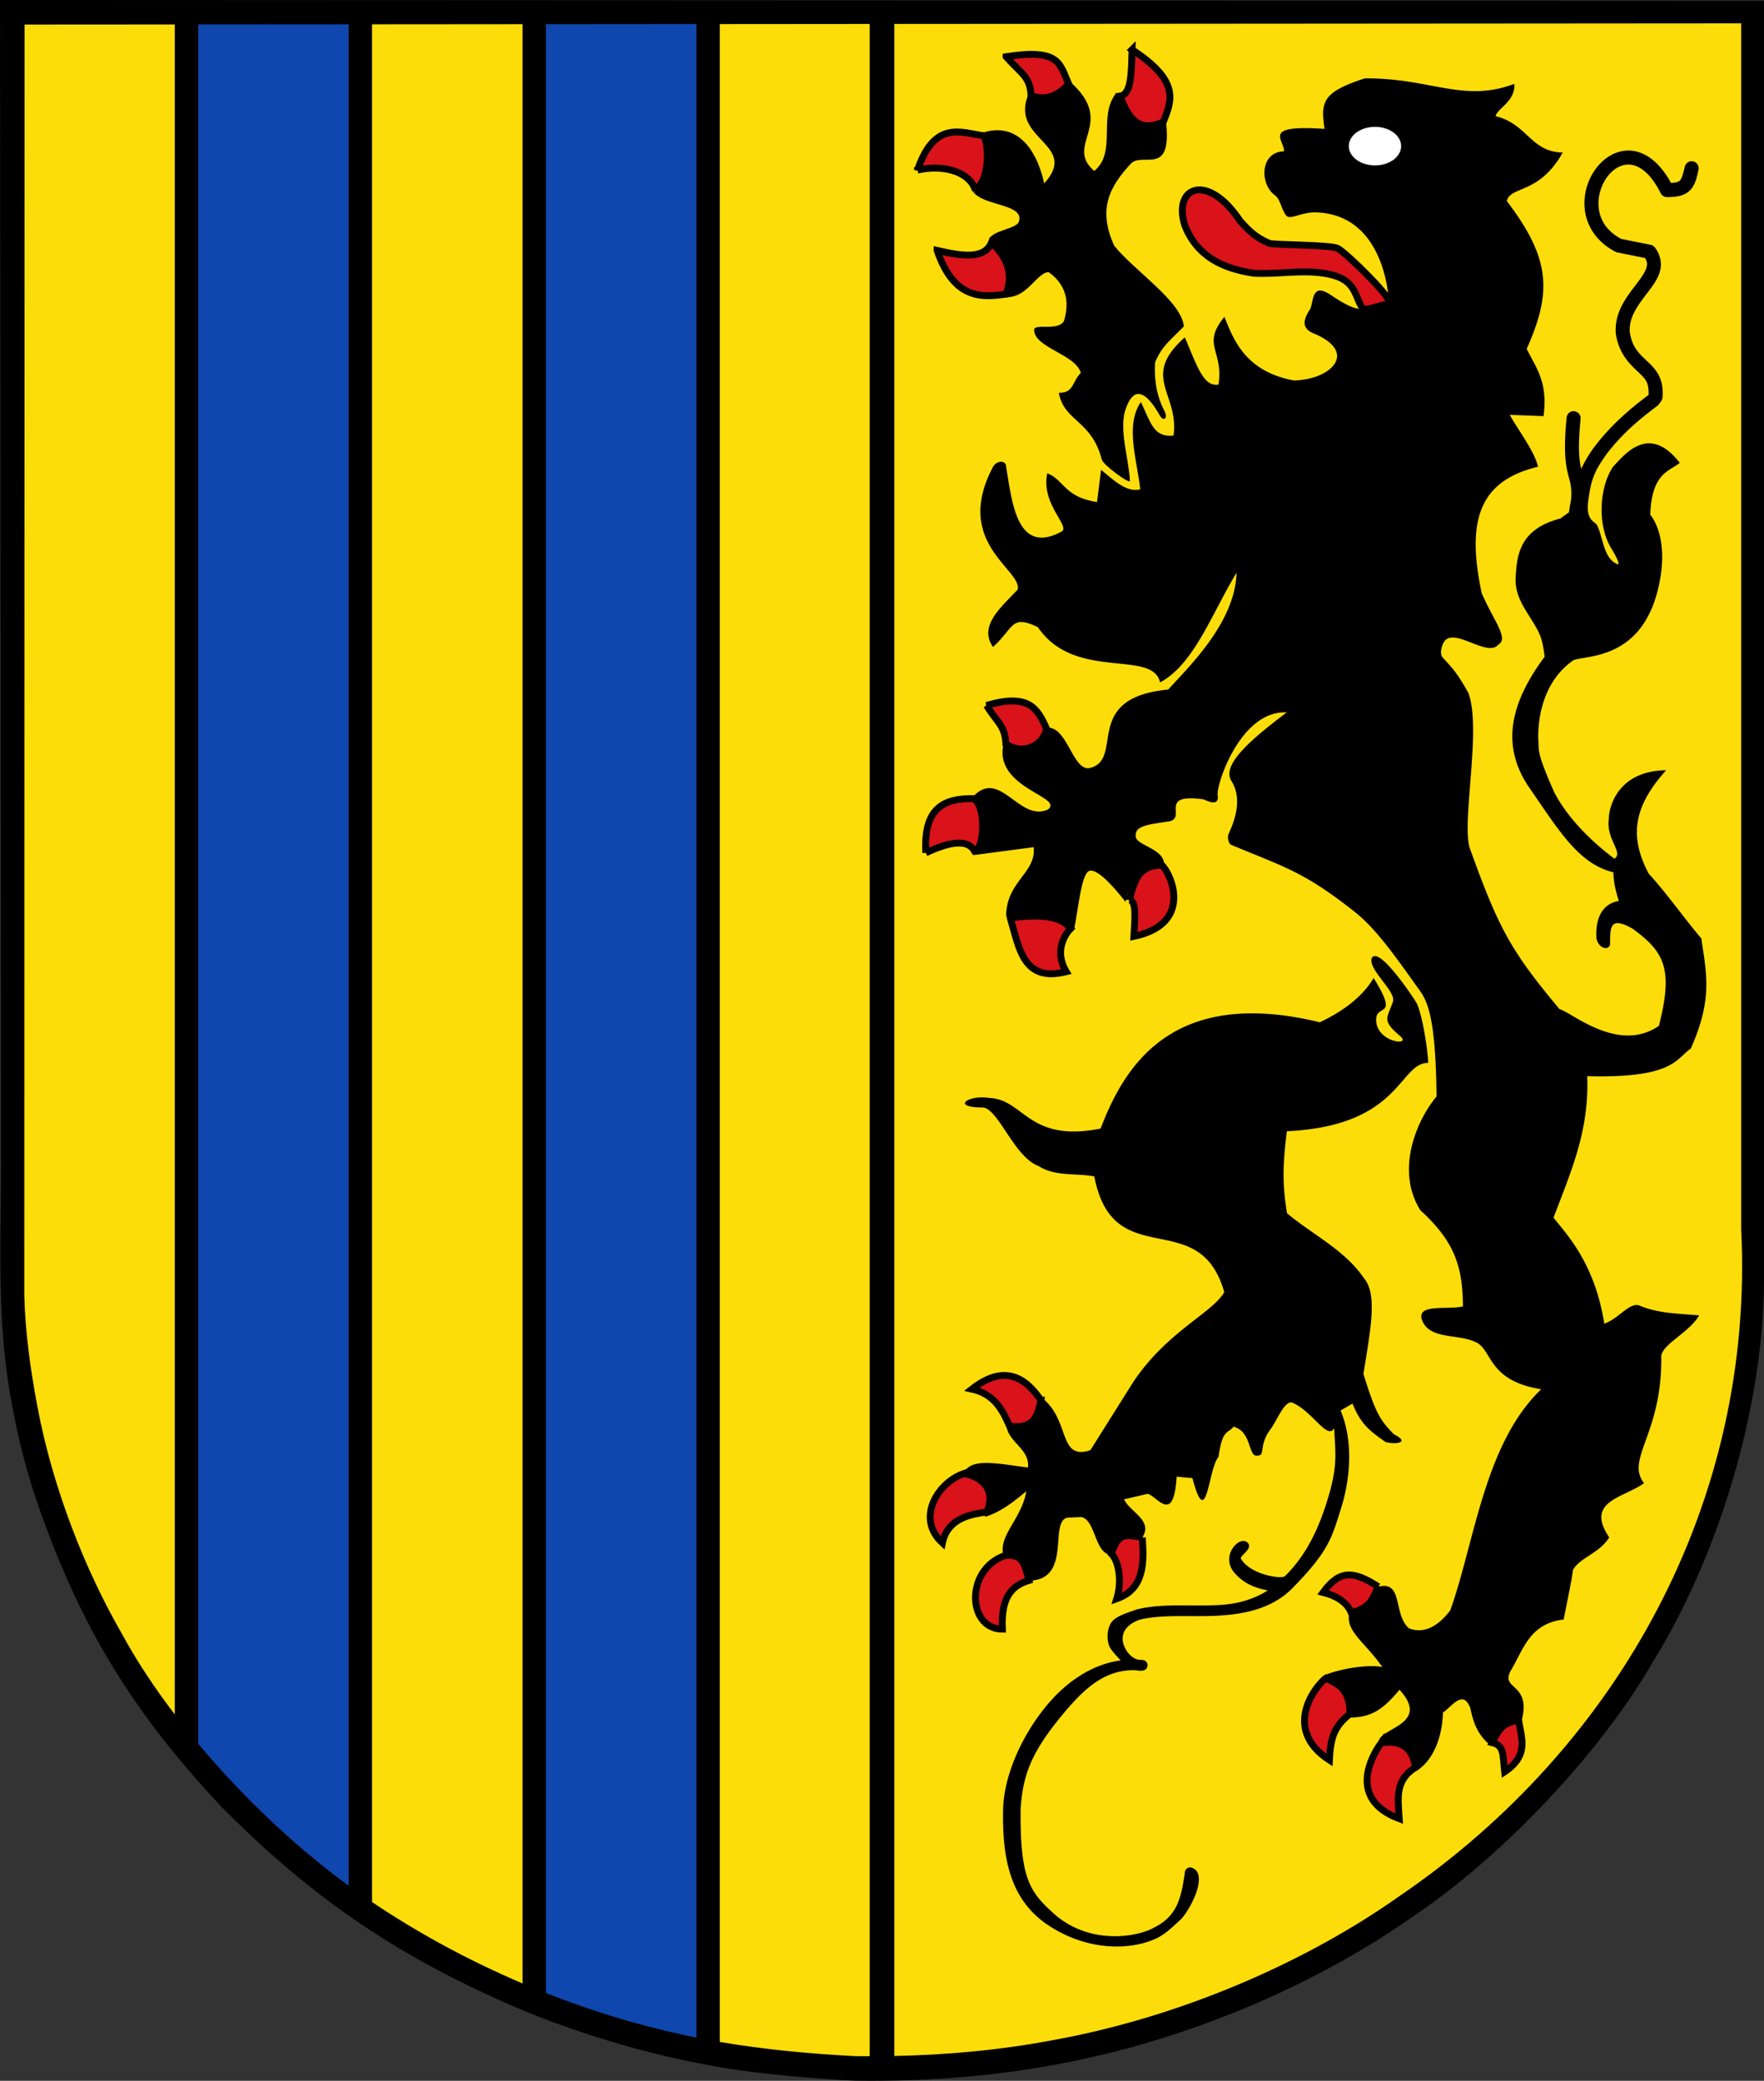 <?xml version="1.0" encoding="utf-8"?>
<svg xmlns="http://www.w3.org/2000/svg" height="577.949" width="490">
  <rect width="100%" height="100%" fill="#333333" stroke="none"/>
  <g stroke-width=".213">
    <path d="M237.438 577.917c19.69.273 39.39-1.159 59.154-5.112 36.526-7.224 70.601-22.693 95.885-40.482 25.282-16.967 52.136-45.659 66.382-70.261a1.13 1.13 0 0 1 .266-.474c17.86-28.764 30.67-69.651 30.875-105.911V.207L0 0l.273 323.38c0 22.758-1.298 45.046 3.269 67.807a184.558 184.558 0 0 0 6.61 25.627c12.135 35.228 26.854 58.882 51.319 84.982 25.9 26.169 49.68 41.773 81.167 55.472 19.424 8.314 41.506 14.585 62.016 17.655 10.976 1.496 21.874 2.449 32.784 2.995v-.001z"/>
    <path d="m483.661 6.48-235.244.166v564.41c14.579-.301 29.261-1.6 43.947-4.383 36.326-6.544 71.082-22.144 96.231-39.93 61.47-41.846 98.816-110.136 95.066-185.378zM241.584 6.653l-41.636.033v560.467c12.616 2.16 25.177 3.294 37.627 3.949 1.337.015 2.67.02 4.01.02z" fill="#fcdd09"/>
    <path d="m193.448 6.686-41.802.033v546.848c13.252 5.218 27.306 9.478 41.803 12.374z" fill="#0f47af"/>
    <path d="m145.153 6.72-41.81.033v521.54c12.343 8.328 26.476 16.092 41.81 22.617z" fill="#fcdd09"/>
    <path d="m96.85 6.76-41.802.027v477.527c12.345 14.749 27.08 28.724 41.803 39.439z" fill="#0f47af"/>
    <path d="M48.548 6.793 6.82 6.82l-.073 353.02c.272 10.29 1.7 20.441 3.61 30.667 4.229 22.693 13.289 45.591 23.515 63.306 3.98 7.331 8.973 14.898 14.678 22.383V6.793Z" fill="#fcdd09"/>
  </g>
  <path d="M379.056 21.772c-11.607 3.845-12.255 6.322-11.127 14.026-17.669-1.184-11.184 2.913-11.256 6.24-6.648.1-6.913 9.12-2.415 12.29 1.414.997 1.99 4.867 3.29 5.76 1.227.844 4.151-1.235 8.125-1.091 17.854.646 20.015 21.001 20.148 25.286-7.143 1.817-7.838 3.228-16.179-2.364-5.636-3.778-4.595 2.292-5.884 4.229-2.276 3.417-1.547 5.341 1.059 6.419 12.732 5.264 4.87 12.911-5.404 13.107-13.654-2.503-16.844-11.624-19.302-17.66-6.459 7.844-.147 9.377-1.643 18.8-4.153.702-5.877-5.008-9.353-13.105-12.417 10.985-1.52 15.528-3.133 27.274-5.537.563-6.288-3.56-9.073-9.305-4.518 6.437-.917 16.69-.188 24.228-3.722 1.023-7.452-2.61-10.864-5.415l-1.132 8.949c-9.184-1.41-9.075-6.147-13.82-7.973-1.85 8.435 6.426 14.65 4.022 16.151-12.727 6.936-13.83-8.866-15.452-17.942-.019-2.068-2.731-1.718-3.65.017-11.195 21.15 8.197 28.57 6.856 34.08-5.054 5.309-10.802 10.202-6.842 15.928 5.952-5.443 4.97-9.083 12.447-5.512 10.236 15.12 31.899 6.052 33.953 15.347 9.384-4.96 14.299-18.958 21.25-30.464-.397 14.11-13.773 26.568-18.976 32.457-24.375 2.291-11.842 19.537-21.932 21.828-4.645.69-6.12-11.69-11.759-11.23-2.264 4.669-6.554 7.694-12.067 4.49-2.84 12.402 17.22 14.723 12.253 18.273-7.966 3.412-13.257-11.56-20.689-3.638 5.104 2.554 2.262 11.712.062 16.26l16.744-2.203c.728 7.317-7.613 9.348-7.65 19.302 7.675-.29 13.248-1.391 18.782 3.933 1.244-5.496 1.989-15.445 4.227-16.622 2.788-1.112 9.302 7.568 10.2 8.589.997-6.706 5.965-10.556 10.631-10.153.49-4.509-7.582-5.51-7.82-7.917-.441-3.224 3.639-3.389 9.446-4.34 4.619-1.102-3.21-7.747 9.211-6.106.51.068 4.567 2.483 4.113-1.06-.625-2.506 6.214-23.734 19.158-23.06-9.252 7.012-18.274 14.403-15.38 19.014 2.285 3.637 2.193 8.422-.785 14.763-.353.751-.06 2.673.729 3.003 14.806 6.195 19.875 7.313 33.853 18.238 5.145 4.022 9.27 9.165 17.485 20.773 2.516 3.556 5.448 5.807 5.714 30.872-5.72 6.917-11.382 20.61-4.501 31.61 9.349 8.558 11.752 15.319 11.841 26.706-4.162 1.057-13.571-.998-11.203 4.2 2.271 4.983 9.695 3.416 14.542 5.639 4.93 1.906 3.173 10.756 18.392 13.176-15.843 15.21-18.459 42.434-25.266 61.42-4.278 5.632-8.412 6.265-11.518 4.947-4.444-3.977-1.411-13.351-8.558-11.501-1.959 4.46-3.417 6.25-7.957 7.306-1.147 5.076 4.393 8.093 9.162 14.97-5.389-.974-15 1.37-16.692 2.696 7.634 2.814 7.344 6.75 7.794 11.333 6.106.006 9.38-2.564 13.685-7.701 9.098 9.967-6.605 10.668-5.752 14.776 8.308.362 9.041.98 10.405 7.772 4.568-2.76 7.208-9.091 7.403-16.225 2.28-1.425 5.59-6.707 7.613-1.188.883 4.22 2.09 7.55 5.803 10.485 1.485-5.423 3.912-7.644 8.474-7.15 2.634-10.45-5.792-8.296-3.158-13.602 3.65-5.993 5.243-13.271 14.81-14.377.849-4.558 2.214-10.658 2.55-13.673 1.738-3.477 7.335-4.64 10.102-9.145-6.81-10.077 3.872-10.893 9.666-15.054-5.266-6.748 5.158-13.752 4.78-35.419.679-3.473 7.789-6.431 10.526-11.19-7.734-.605-11.354-.697-16.259-2.587-2.843-1.543-5.957 3.516-10.094 4.888-2.634-16.942-10.661-25.02-14.092-29.44 4.965-13.115 9.928-24.168 9.36-39.3 24.098.654 24.64-4.88 28.763-7.65 5.944-13.44 4.525-20.078 2.919-30.61-4.573-5.386-10.224-13.304-14.609-17.986-5.165-9.826-4.703-18.153 4.858-28.73-14.207.198-16 11.344-15.91 13.358-.93 5.852 4.164 9.441 1.537 11.224-3.92-2.926-12.14-9.696-16.683-18.371-4.958-11.136-4.277-11.638-4.455-14.643 0 0-1.082-14.25 9.33-21.822 2.036-2.123 20.354 1.264 24.527-23.011 2.137-12.431-2.78-17.699-2.78-17.699.421-11.548 5.175-11.98 8.217-14.408-8.45-10.84-15.027-2.704-18.538 1.08-3.699 5.38-4.552 16.004-.515 22.634 1.992 3.273 2.589 5.037 1.509 4.317-3.58-1.574-3.82-7.298-5.273-10.344-.572-1.693-3.39-1.15-2.609-7.253.828-6.052 1.775-8.313 5.397-13.297 3.83-4.835 7.75-8.455 13.732-12.922.445-.333 1.428-1.645 1.476-2.2.467-5.316-1.631-7.786-4.005-10.03-2.36-2.231-4.42-3.927-5.077-8.382-.242-4.279 2.458-7.609 5.094-11.081 1.325-1.746 2.631-3.486 3.258-5.585.627-2.099.288-4.62-1.385-6.781a1.947 1.947 0 0 0-1.16-.723l-8.17-1.633c-4.013-2.142-5.75-5.112-6.211-8.239-.469-3.182.526-6.574 2.31-8.973 1.783-2.4 4.161-3.705 6.596-3.393 2.435.312 5.448 2.313 8.268 7.915.328.65.99 1.062 1.718 1.071 2.87.037 5.045-.439 6.487-1.965 1.442-1.526 1.789-3.41 2.305-5.669a1.95 1.95 0 0 0-3.8-.869c-.509 2.224-.934 3.434-1.34 3.863-.332.352-.949.633-2.498.71-3.059-5.534-6.792-8.426-10.645-8.92a9.611 9.611 0 0 0-1.52-.075c-3.496.12-6.602 2.183-8.7 5.006-2.398 3.226-3.669 7.547-3.032 11.87.637 4.324 3.336 8.596 8.482 11.25.162.084.334.144.512.18l7.685 1.541c.645 1.024.658 1.74.365 2.721-.345 1.157-1.345 2.647-2.629 4.338-2.566 3.382-6.26 7.728-5.874 13.765.002.05.007.102.012.15.806 5.655 3.97 8.567 6.27 10.742 2.13 2.014 2.925 2.896 2.832 6.31-5.674 4.232-10.326 8.436-14.409 13.59a34.947 34.947 0 0 0-4.304 6.962c-.552-2.385-.99-5.652-.172-13.87.095-1.229-.787-2.088-1.97-2.17-1 .015-1.82.788-1.906 1.784-.863 8.669-.355 12.6.294 15.33.627 2.64 1.228 3.68.928 7.572a48.542 48.542 0 0 0-.58 3.405l-2.385 1.722c-11.44 2.965-12.088 10.315-12.42 16.464-.275 5.072 2.733 8.843 5.016 12.646 1.724 2.873 2.459 4.33 3.029 9.29-8.35 11.298-13.15 23.741-4.044 36.666 8.112 11.73 13.526 20.875 23.141 23.204.04 2.046.42 4.58 1.516 7.958-4.469.764-6.41 4.544-6.235 9.746-.104 2.663 2.848 4.477 3.787 2.54.163-4.204-.566-8.499 6.257-4.59 8.829 6.423 11.397 11.131 7.319 27.013-11.377 7.774-24.334-3.888-27.567-4.636-13.863-16.512-17.083-22.906-25.035-44.942-2.142-7.831 3.394-33.077-.327-42.938-3.507-6.184-4.521-6.907-7.07-9.746-.58-.646-.822-1.892.053-3.903 2.357-5.418 12.23 4.12 15.335.256 3.034-1.676-1.315-6.66-4.615-14.317-4.491-21.127-.026-31.264 15.636-35.088-.78-4.071-5.839-10.682-7.828-14.418l9.382.366c1.257-9.661-2.137-13.41-4.68-18.703 7.116-15.874 6.554-25.145-5.507-41.02.884-4.273 8.986-1.778 15.509-13.496-8.892-.14-9.765-7.935-18.657-10.105.597-2.3 5.475-3.99 5.232-8.967-14.32 5.358-23.225-1.693-41.605-1.524z"/>
  <path d="M381.556 271.638c-2.475 4.259-7.166 8.642-14.943 12.3-41.648-10.114-54.525 12.95-60.89 29.525-20.063 4.01-21.233-8.085-30.839-8.492-6.029-.97-10.957 2.677-1.711 2.644 4.279.685 8.665 13.84 15.29 16.232 4.556 2.99 10.337 1.938 15.506 2.906 5.303 27.427 29.165 7.653 36.096 32.14-3.147 5.698-15.951 10.959-25.283 24.983l-11.9 18.924c-8.951 2.913-5.535-8.136-13.262-14.407-2.582 9.816-6.32 8.266-9.951 8.141.789 4.186 6.422 6.09 5.885 11.083-8.68-1.124-15.983-2.814-17.86 1.634 5.678 2.318 7.356 3.82 5.922 12.064 4.227-1.28 7.952-4.156 11.478-7.136-1.311 7.776-7.946 12.367-6.328 17.95 5.39-.963 5.909 2.192 7.076 6.933 12.695-.354 4.692-18.096 11.572-17.56l2.956-.136c4.008.817 3.72 10.303 8.247 10.453 2.026-5.567 3.01-6.197 8.555-4.568 3.393-4.938-3.29-7.208-4.935-10.813l6.591-1.527c2.767.868 7.218 8.542 8.01-4.764l4.395.413c4.043 15.226 4.308-2.589 7.24-5.883 1.137-8.112 2.649-6.309 4.156-8.42 5.166 1.368 4.026 8.424 6.562 8.042 2.435.046.39-2.532 3.462-6.955 2.05-2.603 3.951-8.095 6.15-7.808 5.627 2.176 9.94 10.668 11.789 7.14.37 7.232 1.073 10.588-1.987 20.354-2.456 7.839-5.838 15.048-11.745 20.81-1.251.755-9.434-.448-12.14-4.858-.528-.862 3.623-2.876 1.777-4.543-2.318-2.093-7.626 3.866-3.573 8.436 1.735 1.958 4.146 3.933 9.242 4.859-4.413 2.822-9.475 4.038-15.025 4.123-6.854.286-14.203-.53-21.226 1.13a1.436 1.436 0 0 0-.143.046c-2.986 1.04-6.226 1.986-7.26 3.93-1.034 1.944-1.057 4.098-.483 5.971.41 1.336 2.366 3.228 3.25 4.245-8.445 1.171-15.687 6.448-21.125 13.253-6.723 8.41-11.345 19.18-11.514 28.222-.241 12.846 1.655 24.858 12.494 32.056 10.552 7.007 21.969 7.058 29.29 4.039 2.996-1.21 5.155-3.404 7.492-5.556 2.403-2.212 8.372-13.126 2.821-14.524a1.477 1.477 0 0 0-1.6 1.344c-.827 6.144-1.848 9.116-3.577 11.396-1.728 2.28-3.885 3.512-6.32 4.636-6.175 2.547-17.887 3.245-26.553-4.573-6.636-5.987-9.418-9.725-9.172-29.217.605-8.28 2.3-14.587 10.867-25.077 6.046-7.403 11.965-13.567 21.147-13.274a5.5 5.5 0 0 0 1.973.097 1.479 1.479 0 0 0 1.268-1.49 1.473 1.473 0 0 0-1.318-1.44c-.444-.046-.88-.062-1.319-.085-.585-.143-1.22-.445-1.83-.949a7.136 7.136 0 0 1-2.197-3.284c-.39-1.27-.36-2.547.265-3.72.616-1.158 1.867-2.322 4.283-3.183 6.332-1.483 13.476-.743 20.613-1.042 7.158-.299 15.787-1.543 21.797-7.751 10.116-10.305 10.87-13.943 13.446-22.112 2.653-8.41 3.402-18.792-.126-27.167l3.316-1.924c2.26 5.652 4.751 7.59 9.156 10.65 2.73.807 7.082.207 2.341-2.12-3.784-3.88-5.03-5.676-8.468-16.778 1.993-12.388 3.91-22.073.21-26.49-5.442-8.047-14.428-12.209-21.438-18.14-1.273-7.847-1.256-13.049-.032-22.77 31.76-1.5 31.05-18.968 39.237-18.988.01-2.648-1.477-12.993-3.155-16.521-.36-.756-10.631-16.448-12.549-12.515-.923 3.23 6.932 9.247 5.927 12.063-1.69 4.736-3.11 5.188 1.998 9.521 3.447 2.925-6.823 1.816-6.659-4.684.11-4.327 6.424.04-.712-11.444z"/>
  <path d="M421.852 477.747c.666 5.012 3.062 9.677-3.897 14.373-.544-4.706-.045-7.262-3.445-8.104 2.235-4.779 3.677-5.47 7.342-6.27zM383.653 484.144c-2.398 3.156-9.61 15.508 5.024 21.009-.323-5.45-1.345-10.692 4.531-14.258-.982-6.675-5.603-7.54-9.555-6.75zM368.319 466.117c-2.523 1.794-12.56 13.909.961 22.751.296-6.068 1.197-9.273 5.71-12.838.01-6.8-3.107-8.145-6.671-9.913zM382.853 440.713c-6.771-4.36-10.641-4.844-15.325 1.588 3.1.776 6.463 2.358 7.821 5.607 5.144-1.168 5.943-3.784 7.504-7.195z" fill="#da121a" stroke="#000" stroke-width="1.911"/>
  <path d="M328.854 90.656c-.678-6.986-13.662-15.347-19.358-22.41-4.685-10.329-1.169-16.523 4.68-22.839 3.232-3.228 11.278 3.63 9.773-11.058-5.52 2.8-10.504-.742-14.036-8.333-4.992 6.649.407 16.201-5.96 21.475-8.43-7.27 6.076-12.946-6.21-24.341-3.568 3.683-8.075 4.668-12.102 3.155-5.264 12.529 14.41 13.723 4.397 24.645-1.606-7.736-6.421-17.077-16.509-14.269 1.81 5.199.258 16.892-3.28 16.513 2.896 4.12 14.196 3.35 12.813 8.235-.401 2.238-7.985 2.489-8.31 5.338 5.835 6.32 7.377 10.462 5.358 15.749 5.417-.17 8.095-6.981 11.226-6.919 5.856 4.252 5.344 9.76 4.22 13.532-1.616 3.025-8.598.461-8.285 2.659.191 4.795 11.622 6.722 12.952 11.792-2.445 2.427-1.911 5.618-6.111 5.537 1.527 8.076 9.115 7.497 11.96 18.592.358 1.396 7.79 6.892 7.775 5.856-.075-5.085-3.02-14.015-1.298-19.524 1.172-3.752 3.884-8.765 9.607 1.332 1.032 1.822 2.396.87 1.299-1.222-2.529-4.82-2.864-9.946-2.578-13.544 1.87-4.488 4.197-6.073 7.977-9.95z"/>
  <g fill="#da121a" stroke="#000" stroke-width="14.219">
    <path d="M317.298 427.062c.501 6.859.668 14.263-7.083 16.995 1.387-4.346.806-10.188-1.536-12.55 1.915-5.105 3.097-5.633 8.62-4.445zM279.123 432.07c-11.142 3.944-10.381 20.428-.694 20.43-.396-8.894 2.578-12.072 7.39-13.53-1.1-3.944-1.446-7.594-6.696-6.9zM267.747 409.273c-7.228 2.48-13.454 12.418-5.965 19.269 1.508-7.177 8.427-7.972 12.38-8.612 2.345-5.555-.5-9.518-6.415-10.657zM289.143 388.915c-4.298-6.317-10.16-10.141-19.157-3.094 6.685 1.465 8.796 6.64 10.456 10.284 5.977.796 7.72-1.763 8.701-7.19zM280.622 254.931c2.495 8.258 3.466 18.041 15.563 14.966-3.536-5.86-.19-10.584 1.235-12.017-3.66-4.55-11.694-3.432-16.798-2.949zM313.71 249.883c2 .37 1.57 4.889 1.262 10.201 16.595-3.512 10.367-17.344 7.765-19.784-6.176.146-7.377 3.432-9.027 9.583zM257.165 236.878c6.697-3.152 11.707-3.89 13.567-.468 2.67-.322 3.365-12.579-.327-14.6-8.231-.082-13.912 2.522-13.24 15.068zM274.06 195.925c2.763 4.674 5.078 5.38 5.349 10.692 5.02 3.45 10.617.133 11.287-4.236-2.529-5.702-4.978-9.86-16.636-6.456zM279.478 15.742c4.105 4.675 6.663 5.472 6.934 10.784 4.832 1.858 8.184-.78 10.448-3.135-2.528-5.702-2.37-9.962-17.382-7.649zM314.458 13.8c-.172 6.795-.243 12.466-3.324 12.88 2.328 6.264 5.223 10.26 12.012 7.187 2.264-5.813 4.875-11.213-8.688-20.066zM254.867 47.24c6.803-1.557 13.868.209 15.864 4.99 3.003.018 4.635-9.118 2.638-14.505-6.187-.793-13.69-4.61-18.502 9.515zM260.319 69.559c6.802 1.557 13.103 2.591 15.098-2.19 2.5 2.414 6.803 7.111 4.05 14.343-6.186.794-14.335 1.972-19.148-12.153z" stroke-width="1.911"/>
    <path d="M329.122 62.636c-3.43-10.856 6.398-14.883 15.44-1.127 1.515 1.464 3.315 4.085 7.987 6.056 1.269.535 17.114.357 19.104 1.473 2.664 1.494 16.068 14.713 14.168 15.233-1.077.294-6.886 2.028-7.17 1.62-2.796-4.012-1.535-8.861-11.833-10.115-6.258-.768-12.003.465-18.67.11-5.772-.997-14.969-2.984-19.026-13.25z" stroke-linecap="round" stroke-linejoin="round" stroke-width="1.911"/>
  </g>
  <path d="M378.307 35.945c3.477-1.476 7.925-.595 9.929 1.967 2.003 2.562.807 5.84-2.67 7.316-3.478 1.476-7.925.594-9.929-1.967-2.001-2.56-.811-5.832 2.658-7.31" fill="#fff"/>
</svg>